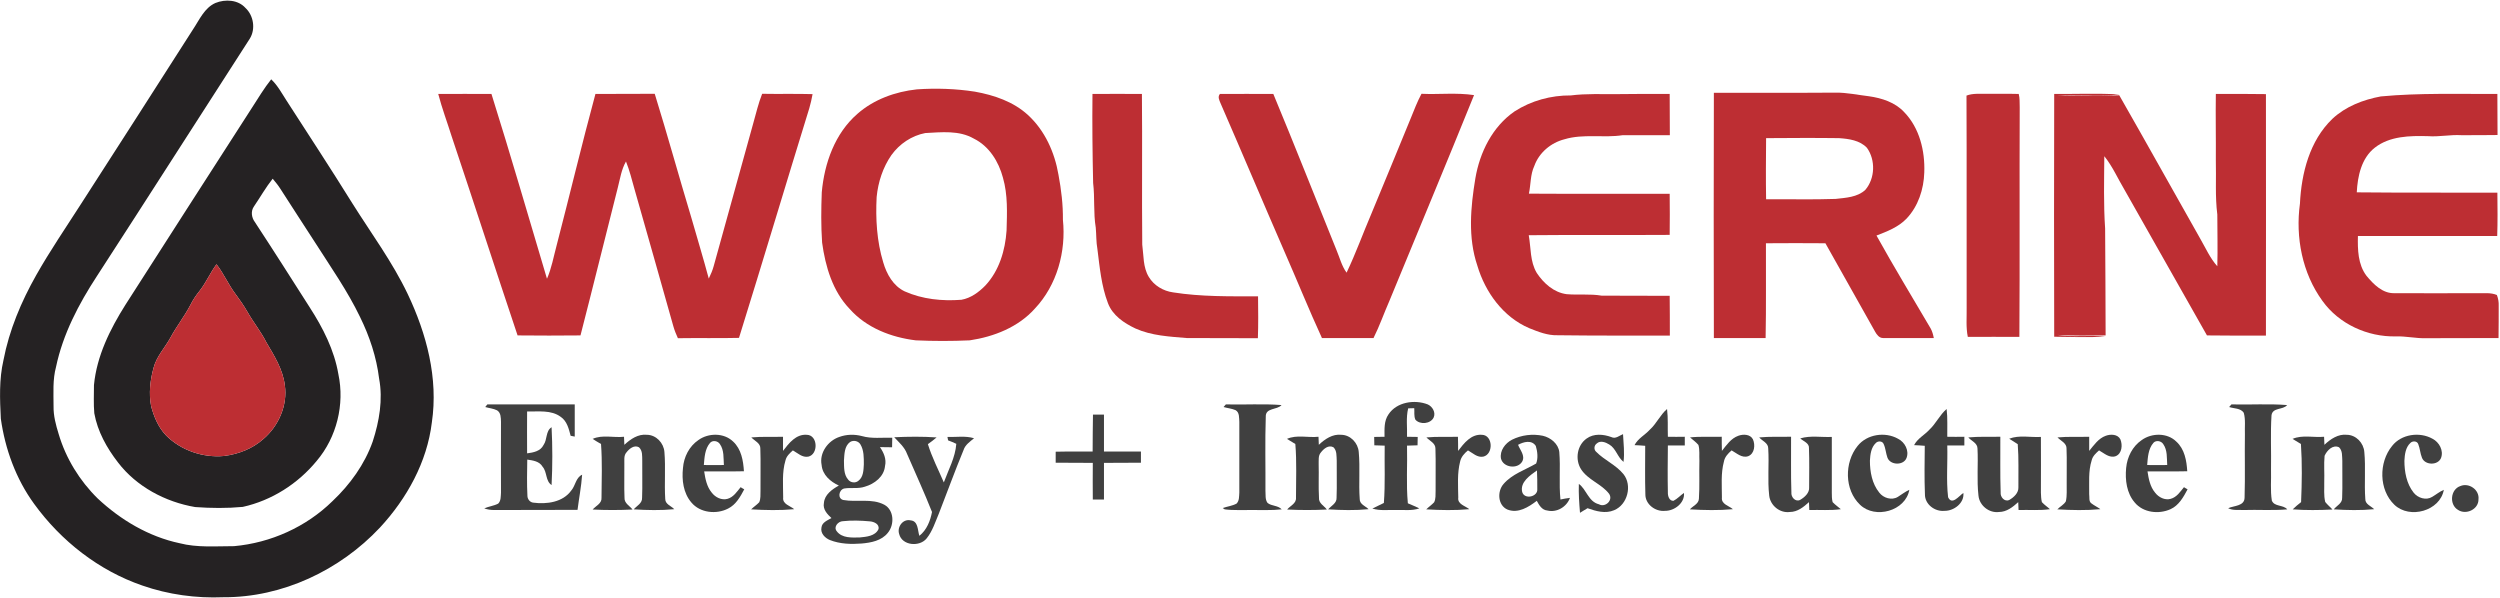 <svg version="1.2" xmlns="http://www.w3.org/2000/svg" viewBox="0 0 1522 364" width="1522" height="364">
	<title>Screenshot 2022-04-08 at 12-svg</title>
	<style>
		.s0 { fill: #252223 } 
		.s1 { fill: #bd2e33 } 
		.s2 { fill: #404040 } 
	</style>
	<g id="#252223ff">
		<path id="Layer" fill-rule="evenodd" class="s0" d="m131.2 1.8c5.9-2.4 13.7-2 18.2 3 5 4.6 6.3 12.9 2.7 18.7-31.1 48.2-61.9 96.5-93.1 144.6-11.1 17-20.7 35.3-24.9 55.3-2.1 7.8-1.5 15.9-1.5 23.9-0.1 5.8 1.4 11.4 3.1 16.9 4.4 14.9 12.8 28.5 23.8 39.3 13.9 13 31 23.2 49.8 27.2 10.8 2.8 22.1 1.8 33.2 1.8 22.3-2 43.9-11.7 59.9-27.4 10.7-10.1 19.6-22.4 24.5-36.3 4-12.3 6.3-25.5 3.9-38.3-1.6-13.1-5.8-25.7-11.6-37.5-7.7-16-17.9-30.5-27.4-45.4-7.1-11-14.3-22-21.4-33.1-1.3-2-2.9-3.9-4.4-5.7-4.2 5.3-7.6 11.3-11.4 16.9-2 2.8-1.5 6.7 0.5 9.4 11.3 17.2 22.4 34.7 33.5 52.1 8 12.4 14.9 25.9 17.4 40.6 3.9 18.4-1 38.4-13.2 52.8-11.4 13.9-27.4 24.1-45 28-9.6 0.9-19.3 0.8-29 0.1-18.1-3.1-35.7-12.4-47-27.2-6.8-8.8-12.4-18.8-14.4-29.9-0.5-5.7-0.2-11.5-0.2-17.2 1.7-17.7 9.8-34 19.2-48.9 25.6-40 51.3-80 77-119.9 3.8-5.9 7.4-11.9 11.7-17.3 3.9 3.7 6.4 8.4 9.3 12.9 13.4 20.8 27 41.5 40.1 62.6 11.5 18.3 24.4 35.7 33.7 55.2 11.5 24.2 18.7 51.3 14.7 78.2-2.9 24.1-15.2 46.3-31.6 64-24.4 26-59.4 42.6-95.3 42.4-16.7 0.7-33.5-1.6-49.3-7.1-26.5-9.1-49.5-27.1-65.9-49.7-11.1-15.2-17.7-33.4-20.3-51.9-0.6-11.9-1.1-23.9 1.6-35.6 3.5-18.3 10.8-35.6 19.9-51.7 8.4-14.9 18.1-29 27.3-43.4 22.9-35.4 45.5-70.9 68.2-106.3 3.9-5.8 6.9-13.1 13.7-16.1zm-9.7 175.3c-2.1 2.6-4 5.4-5.5 8.4-3.6 7-8.5 13.1-12.2 20-3.4 6.2-8.5 11.5-10.3 18.4-2.1 7.6-3 15.6-1.5 23.4 1.7 6.4 4.4 12.9 9.1 17.8 9.1 9.1 22.5 13.7 35.3 12.5 8.7-1.1 17.3-4.4 23.9-10.3 9.3-7.9 14.9-20.6 13.1-32.8-1.2-9.6-6.4-17.9-11.2-26-3.3-6.6-8-12.3-11.6-18.7-2.2-3.8-4.7-7.4-7.3-10.9-4.3-5.7-7.1-12.4-11.5-18-3.8 5.1-6.3 11.1-10.3 16.2z"/>
	</g>
	<g id="#bd2e33ff">
		<path id="Layer" fill-rule="evenodd" class="s1" d="m558.2 54.4c11.8-0.8 23.7-0.4 35.3 1.4 11.7 2.1 23.5 6.1 32.3 14.2 10.3 9.4 16.3 22.8 18.6 36.4 1.7 9.1 2.8 18.2 2.7 27.4 2 19.3-3.6 39.8-17.1 54.1-10.1 11.3-24.9 17.1-39.6 19.3-10.9 0.5-22 0.5-32.9 0-14.9-1.8-30-7.6-40.2-19.1-10.4-10.8-14.8-25.8-16.8-40.4-0.7-10.2-0.6-20.5-0.2-30.7 1.6-17.7 8-35.8 21.7-47.7 10-8.8 23.1-13.5 36.2-14.9zm5.1 26.6c-8.3 1.6-15.7 6.6-20.6 13.4-5.2 7.5-8.1 16.4-9 25.5-0.7 13.3 0.1 27 4 39.8 2.1 7.2 6.1 14.4 13.1 17.7 10.8 4.8 22.8 6 34.5 5.1 5.7-1 10.6-4.6 14.6-8.7 8.4-9 12.1-21.4 12.9-33.5 0.3-10.7 0.8-21.7-2.2-32.1-2.6-9.8-8.4-19.2-17.7-23.8-9-5.2-19.8-3.9-29.6-3.4z"/>
		<path id="Layer" fill-rule="evenodd" class="s1" d="m1043.4 56.5c24.7-0.1 49.4 0.1 74-0.1 6.9-0.1 13.6 1.4 20.4 2.2 7.8 1.1 16 3.7 21.5 9.7 9.3 9.6 12.7 23.6 12.2 36.7-0.3 10.2-3.7 20.6-10.8 28.1-5 5.2-11.8 7.8-18.3 10.3 10.6 19.1 21.9 37.7 33 56.6 1 1.8 1.5 3.8 1.9 5.8-10.3 0-20.6 0.1-30.9 0-2.3 0-3.8-2-4.8-3.8-10.1-18-20.2-36-30.3-53.9-12.1-0.1-24.1-0.1-36.2 0-0.1 19.2 0.2 38.5-0.2 57.7-10.5 0-21 0.1-31.5 0q-0.2-74.6 0-149.3zm31.8 27.6c-0.1 12.4-0.2 24.8 0 37.2 14.1-0.1 28.2 0.3 42.3-0.2 6.2-0.7 13.3-1 18.1-5.5 6-7 6.3-18.2 1-25.6-4.3-4.6-11.1-5.5-17-5.9-14.8-0.2-29.6-0.1-44.4 0z"/>
		<path id="Layer" class="s1" d="m266.8 57.2c10.8-0.1 21.6 0 32.4 0 11.7 37.3 22.6 74.9 33.8 112.5 2.8-6.4 4-13.3 5.8-20 8-30.8 15.4-61.8 23.7-92.5q18.1 0 36.1-0.1c7.8 25.2 14.8 50.6 22.4 75.8 3.5 12.2 7.2 24.4 10.5 36.7 1.2-2.5 2.3-5 3-7.6 8-29 16.1-58 24.1-87 1.7-6 3.1-12.1 5.4-17.9 10.3 0.2 20.5-0.1 30.7 0.2-0.5 2.9-1.2 5.8-2 8.6-14.4 46.6-28.3 93.3-42.8 139.8-12.4 0.3-24.8 0-37.2 0.2-1.1-2.4-2.1-4.9-2.8-7.4-7.8-27.8-15.7-55.5-23.6-83.3-1.6-5.7-3-11.4-5.2-16.9-2.8 4.9-3.6 10.6-5 16-7.6 29.9-15 60-22.7 89.9q-19.1 0.2-38.3 0c-13.5-40.3-26.6-80.8-40.1-121.1-2.7-8.6-5.9-17.1-8.2-25.9z"/>
		<path id="Layer" class="s1" d="m665.1 57.2q15.1-0.1 30.1 0c0.3 30.5-0.1 61.1 0.2 91.7 0.9 6.6 0.4 13.8 4 19.7 3.1 5.2 8.8 8.6 14.8 9.4 17.1 2.7 34.4 2.4 51.7 2.4 0.1 8.5 0.2 17-0.1 25.5-14.5-0.1-28.9 0-43.3-0.1-10.5-0.9-21.4-1.4-31.2-5.8-7-3.3-14-8-16.8-15.5-4-10.5-5-21.8-6.4-32.9-0.8-4.3-0.6-8.7-1-13-1.5-9-0.5-18.2-1.6-27.2-0.4-18.1-0.6-36.2-0.4-54.2z"/>
		<path id="Layer" class="s1" d="m956.3 58.1c9.4-1.2 19-0.7 28.4-0.8 10.6-0.2 21.2-0.1 31.8-0.1 0.1 8.3 0 16.7 0.1 25.1-9.6 0.1-19.1-0.1-28.7 0-11.8 1.8-24-1-35.5 2.5-8.2 2.1-15.4 8.1-18.3 16.2-2.5 5.3-2.1 11.3-3.3 16.9 28.6 0.2 57.2 0 85.7 0.1 0.1 8.4 0.1 16.7 0 25-28.6 0.2-57.2-0.1-85.8 0.2 1.4 7.7 0.7 16 4.9 23 4.2 6.3 10.4 11.9 18.2 12.9 7.1 0.6 14.2-0.3 21.3 0.9 13.8 0.1 27.6 0 41.4 0.1 0.1 8 0.1 16.1 0.1 24.2-22.8 0-45.5 0.1-68.3-0.2-6.1 0.2-11.8-2.1-17.3-4.3-15.9-6.8-26.8-21.9-31.6-38.1-5.8-17.1-4.1-35.6-1.2-53.1 2.7-15.9 10.4-31.5 23.9-40.8 10.1-6.5 22.2-9.8 34.2-9.7z"/>
		<path id="Layer" class="s1" d="m1250.6 57.2c13.2 0.1 26.5-0.5 39.7 0.3-12.5 1.5-25.2-0.1-37.7 0.9 12.5-0.3 25 0.2 37.6-0.4 16.6 29 32.8 58.2 49.3 87.3 3.3 5.7 6 11.9 10.4 16.8 0.3-10.5 0-21 0-31.5-1.4-11-0.6-22.1-0.9-33.2 0.1-13.4-0.2-26.8 0-40.2 10.2 0 20.3-0.1 30.5 0.1 0.1 49 0 98 0 147-12 0-23.9 0.1-35.9-0.1-16.7-29.4-33.3-58.9-50-88.3-4.2-7-7.4-14.5-12.5-20.8-0.1 14.7-0.5 29.4 0.5 44 0.1 21.7 0.3 43.4 0.3 65.1-9.8 0.1-19.6 0.3-29.3-0.3 9.6 1.6 19.4-0.1 29.1 1.1-10.3 0.4-20.8 0.2-31.1 0q-0.2-73.9 0-147.8z"/>
		<path id="Layer" class="s1" d="m1449.5 58.7c23.5-2.2 47.2-1.4 70.9-1.5 0.1 8.3 0 16.7 0.1 25-7.4 0.1-14.7 0.1-22 0.1-6.8-0.4-13.6 1.1-20.3 0.6-11.1-0.3-23.3-0.1-32.4 7-8.2 6.4-10.5 17.4-11 27.2 28.5 0.3 57.1 0.1 85.6 0.2 0.1 8.8 0.2 17.6-0.1 26.4-28.3 0-56.5 0-84.8 0-0.2 8.3 0 17.3 5.2 24.2 4.3 5.2 9.8 10.8 17 10.6 16.8 0.1 33.6 0 50.4 0 4 0.1 8.2-0.5 12 1.1 0.8 2.1 1.2 4.3 1.1 6.6 0 6.5 0 13-0.1 19.6-14.7 0.1-29.4 0-44.1 0.1-6.1 0.2-12.2-1.3-18.4-1.1-17.2 0.4-34.6-7.5-44.7-21.6-12.3-16.9-16.5-38.7-13.7-59.2 0.9-18.6 5.9-38.3 19.7-51.6 8.1-7.6 18.8-11.7 29.6-13.7z"/>
		<path id="Layer" class="s1" d="m742.7 57.2c10.8-0.1 21.7 0 32.5 0 13.1 31.5 25.6 63.3 38.4 94.9 2 4.7 3.2 9.8 6.2 13.9 5.6-11.7 10-24 15.1-35.9 8-19.2 15.9-38.5 23.8-57.7 2.1-5.2 4.1-10.4 6.7-15.3 10.7 0.5 21.4-0.8 32 0.8-16.9 41.8-34.3 83.4-51.5 125.2-3.3 7.5-6 15.3-9.7 22.7-10.5 0-20.9 0.1-31.4 0-7.9-17.2-15-34.8-22.6-52.1-13.2-30.3-26-60.7-39.2-91-0.7-1.7-1.8-3.8-0.3-5.5z"/>
		<path id="Layer" class="s1" d="m1197.2 58.2c3.9-1.5 8.2-1 12.3-1.1 6.5 0.1 13-0.1 19.5 0.1 0.7 2.6 0.5 5.4 0.6 8.1-0.2 46.6 0.1 93.2-0.2 139.8-10.5-0.1-20.9 0-31.4 0-1.2-5.9-0.6-11.8-0.7-17.7-0.1-43.1 0.1-86.2-0.1-129.2z"/>
		<path id="Layer" class="s1" d="m121.5 177.1c4-5.1 6.5-11.1 10.3-16.2 4.4 5.6 7.2 12.3 11.5 18 2.6 3.5 5.1 7.1 7.3 10.9 3.6 6.4 8.3 12.1 11.6 18.7 4.8 8.1 10 16.4 11.2 26 1.8 12.2-3.8 24.9-13.1 32.8-6.6 5.9-15.2 9.2-23.9 10.3-12.8 1.2-26.2-3.4-35.3-12.5-4.7-4.9-7.4-11.4-9.1-17.8-1.5-7.8-0.6-15.8 1.5-23.4 1.8-6.9 6.9-12.2 10.3-18.4 3.7-6.9 8.6-13 12.2-20 1.5-3 3.4-5.8 5.5-8.4z"/>
	</g>
	<g id="#404040ff">
		<path id="Layer" class="s2" d="m845.3 252.3c5-7.6 15.9-9.2 23.9-6.1 2.9 1.3 5 4.9 3.6 8-1.9 3.9-8.3 4.5-11.1 1.3-1-2.2-0.5-4.7-0.7-7q-1.8 0-3.7 0.1c-1.4 5.7-0.5 11.6-0.7 17.3q3.2 0 6.5 0.1 0 2.6-0.1 5.1-3.2 0.1-6.4 0.2c0.3 11.7-0.6 23.4 0.5 35.1 2.4 1 4.7 2 7 3.1-4.6 1.6-9.5 0.8-14.2 1-4.8-0.2-9.7 0.6-14.4-0.9 2.3-1.2 4.7-2.2 7-3.4 0.9-11.6 0.3-23.3 0.5-34.9q-3.2-0.1-6.3-0.2-0.1-2.6-0.1-5.1 3.1-0.1 6.3-0.1c0-4.6-0.4-9.6 2.4-13.6z"/>
		<path id="Layer" class="s2" d="m296.7 246.2c17.7 0 35.5 0 53.2 0q0 9.8 0 19.6c-0.7-0.1-1.9-0.4-2.5-0.5-1.1-4.2-2.2-8.9-6-11.5-5.9-4.4-13.6-3.1-20.5-3.3 0 8.5-0.1 17 0 25.5 3.8-0.5 8.2-1.3 10-5.1 2.4-3.3 1.2-8.5 4.9-10.8 0.6 11.7 0.6 23.5 0 35.2-3.8-2.5-2.6-7.9-5.5-11.2-1.9-3.3-5.9-3.8-9.3-4.3-0.1 7.3-0.3 14.7 0.1 22.1 0 1.9 1.5 3.9 3.5 4.1 8.2 1.1 18.1-0.2 23.2-7.4 2.6-3 2.7-7.8 6.6-9.6-0.5 7.2-1.9 14.3-2.8 21.4-16.9 0.1-33.8 0-50.8 0.1-2 0-4.1-0.3-6-1 2.7-1.2 5.8-1.5 8.5-2.9 1.8-1.8 1.5-4.5 1.7-6.7 0-14.4-0.1-28.7 0-43.1-0.1-2.5 0-5.5-2.4-7-2.2-1.1-4.8-1.3-7.2-2 0.3-0.4 1-1.2 1.3-1.6z"/>
		<path id="Layer" class="s2" d="m746.3 246.2c11.3 0.3 22.6-0.5 33.9 0.4-2.7 3.1-9.8 1.5-9.6 7.1-0.5 15-0.1 30-0.2 45 0.2 2.5-0.3 5.4 1.3 7.5 2.5 2 6.3 1.4 8.6 3.9-6.1 0.7-12.1 0.3-18.2 0.4-5.5-0.1-11.1 0.3-16.5-0.4l-1.2-0.8c2.8-1 5.8-1.3 8.4-2.7 1.8-1.8 1.5-4.5 1.7-6.7q0-21.5 0-43.1c-0.2-2.4 0.2-5.7-2.3-7.1-2.3-1-4.9-1.2-7.3-1.9 0.3-0.4 1-1.2 1.4-1.6z"/>
		<path id="Layer" class="s2" d="m1358.5 246.2c11.3 0.3 22.6-0.5 33.9 0.4-2.5 3.1-8.8 1.3-9.5 6.2-0.7 11-0.1 22-0.3 33 0.2 6.4-0.5 12.7 0.5 19 1.6 3.8 6.9 2.4 9.4 5.3-8.9 0.8-17.9 0.1-26.7 0.4-3.1-0.2-6.5 0.4-9.3-1.1 3.5-1.6 10-1.2 10-6.5 0.4-12.8 0-25.6 0.2-38.5-0.2-4.3 0.5-8.9-0.7-13.1-1.9-2.9-6-2.5-8.9-3.5 0.3-0.4 1-1.2 1.4-1.6z"/>
		<path id="Layer" class="s2" d="m1004.4 261.6c4.1-3.7 6.3-9 10.5-12.6 0.7 5.6 0.3 11.3 0.5 16.9q5.1 0.1 10.3 0 0 2.6 0 5.3c-3.5 0-6.9 0-10.3 0-0.1 9.6-0.2 19.1 0 28.6-0.1 2.1 0.8 5.2 3.4 5.1 2.4-1.2 4.2-3.3 6.4-4.8 0.6 6.1-5.8 11-11.6 10.9-5.8 0.6-12-4-11.9-10.1-0.3-9.9-0.1-19.7-0.1-29.5-2.2-0.2-4.3-0.3-6.5-0.4 2.1-4.1 6.3-6.1 9.3-9.4z"/>
		<path id="Layer" class="s2" d="m1174.6 261.6c4-3.7 6.3-9 10.5-12.6 0.7 5.6 0.3 11.2 0.4 16.9q5.2 0.1 10.4 0 0 2.6 0 5.3c-3.5 0-6.9 0-10.4 0 0.3 10.5-0.7 21.1 0.5 31.5 2.4 5.2 6.7-0.9 9.3-2.6 0.7 6.1-5.7 11-11.5 10.9-5.9 0.6-12-4-11.9-10.1-0.4-9.9-0.2-19.7-0.1-29.5-2.2-0.2-4.4-0.3-6.5-0.4 2.1-4.1 6.3-6.1 9.3-9.4z"/>
		<path id="Layer" class="s2" d="m665.4 252.4q3.3 0 6.7 0 0 11.2 0 22.5 11.3 0 22.5 0 0 3.4 0 6.8-11.2 0.1-22.5 0.1 0 11.1 0 22.3-3.4 0-6.8 0-0.1-11.2 0-22.3c-7.5-0.1-15.1 0-22.6-0.1q0-3.4 0-6.7c7.5-0.2 15 0 22.5-0.1 0.1-7.5 0-15 0.2-22.5z"/>
		<path id="Layer" class="s2" d="m380.1 270.8c3.8-3.5 8.4-6.7 13.8-6.1 5.6 0.1 10.2 5 10.6 10.5 0.8 9.5-0.1 19.1 0.5 28.6 0 3.2 3.6 4.2 5.5 6.2-8.2 0.8-16.5 0.6-24.7 0.1 1.9-2.2 5.3-3.7 5.1-7.1 0.3-7.5 0-15 0.1-22.6-0.1-2.7 0.3-6-2-8.1-2.9-1.6-5.9 0.9-7.6 3.1-1.8 2-1.2 4.8-1.3 7.2 0.1 6.8-0.2 13.6 0.1 20.4-0.2 3.4 3.1 4.9 4.9 7.2-8.1 0.4-16.2 0.4-24.3 0 2-2.3 5.7-3.7 5.4-7.2 0.1-10.9 0.5-21.9-0.3-32.7-1.7-1-3.5-2-5.1-3.1 5.9-2.7 12.8-0.6 19.1-1.3q0.1 2.4 0.2 4.9z"/>
		<path id="Layer" fill-rule="evenodd" class="s2" d="m425.2 267.9c6.1-4.4 15.5-4.5 21.1 0.9 5 4.6 6.2 11.6 6.6 18.1-8 0.2-16.1 0-24.2 0.1 0.7 4.6 1.6 9.3 4.6 12.9 2.2 2.9 6 4.8 9.6 3.8 3.6-1 5.7-4.3 8-7.1 0.5 0.4 1.7 1 2.2 1.3-2.4 4.5-5 9.3-9.8 11.7-7.1 3.7-17.1 2.7-22.4-3.7-4.9-5.7-5.9-13.7-5.1-21 0.5-6.7 3.8-13.2 9.4-17zm7.1 1.7c-3.2 3.7-3.4 8.9-3.8 13.5q6.1 0.1 12.2 0c-0.3-4.3 0.2-9-2.4-12.7-1.2-2-4.4-2.6-6-0.8z"/>
		<path id="Layer" class="s2" d="m476.7 274.5c3.6-4.7 7.9-10.3 14.5-9.8 6.8 0.2 7.1 11.9 0.9 13.3-3.7 0.7-6.5-2.2-9.4-3.8-1.9 1.7-3.9 3.5-4.5 6.1-2.2 7.3-1.4 15.1-1.4 22.6-0.5 4.1 4.3 5 6.7 7.1-8.7 0.8-17.5 0.6-26.2 0.1 1.5-1.5 3.4-2.7 4.9-4.3 1-2.1 0.7-4.7 0.8-7-0.1-8.5 0.2-17.1-0.1-25.6 0.2-3.4-3.5-4.8-5.5-6.9 6.4-0.6 12.8-0.2 19.3-0.4q0 4.3 0 8.6z"/>
		<path id="Layer" fill-rule="evenodd" class="s2" d="m511 266c4.4-1.6 9.2-1.7 13.8-0.5 5.9 1.7 12.2 0.8 18.4 1q-0.1 2.9-0.1 5.8-3.7 0-7.4-0.1c2.3 3.3 4.1 7.3 3.1 11.5-0.6 6.5-6.4 10.9-12.3 12.6-4.1 1.4-8.4 0.4-12.6 1.1-3.2 0.8-4.2 6.1-0.5 7 8.2 1.5 17.3-1.2 25 2.9 6 3.3 6.2 12.2 2.1 17.1-3.8 4.8-10.2 6-16 6.5-6.4 0.5-13.1 0.3-19.2-2.1-3-1.2-5.9-4.1-5.2-7.6 0.3-3.2 3.7-4.4 6.1-5.8-2.5-2.3-5.4-5.3-4.6-9.2 0.4-5.1 5-8.3 9.1-10.6-5.1-2.3-10-6.5-10.5-12.5-1.5-7.4 3.9-14.8 10.8-17.1zm6.5 3.1c-3.5 2.6-3.4 7.4-3.7 11.3 0.1 3.9-0.2 8.4 2.5 11.5 1.4 2 4.5 2.4 6.3 0.8 3.1-2.3 3.1-6.6 3.3-10 0-4.1 0.1-8.6-2.1-12.2-1.3-2.1-4.2-2.7-6.3-1.4zm-4.4 48.2c-2.9 0.1-5.8 3.5-3.7 6.1 3.2 4.3 9.2 3.9 14 3.8 4-0.4 9.4-0.8 11.4-5 0.8-3.1-2.7-4.6-5.2-4.8-5.5-0.5-11.1-0.7-16.5-0.1z"/>
		<path id="Layer" class="s2" d="m802.9 270.8c3.7-3.5 8.4-6.7 13.7-6.1 5.6 0.1 10.2 5 10.6 10.5 0.9 9.5-0.1 19.1 0.6 28.6-0.1 3.2 3.5 4.3 5.4 6.2-8.2 0.8-16.4 0.6-24.6 0.1 1.8-2.2 5.3-3.7 5.1-7.1 0.3-7.5 0-15 0.1-22.6-0.2-2.7 0.2-6-2-8.1-3-1.6-5.9 0.9-7.6 3.1-1.8 2-1.3 4.8-1.4 7.2 0.2 6.8-0.2 13.6 0.2 20.4-0.3 3.4 3.1 4.9 4.8 7.2-8 0.4-16.1 0.4-24.2 0 1.9-2.3 5.7-3.7 5.4-7.2 0-10.9 0.5-21.9-0.4-32.7-1.7-1.1-3.4-2-5.1-3.1 6-2.7 12.8-0.6 19.2-1.3q0.1 2.4 0.2 4.9z"/>
		<path id="Layer" class="s2" d="m887.7 274.5c3.6-4.7 7.9-10.3 14.5-9.8 6.8 0.2 7.1 11.9 0.8 13.3-3.6 0.7-6.4-2.2-9.3-3.8-2.2 1.8-4.2 4-4.8 6.9-1.8 7.1-1.2 14.5-1.1 21.8-0.6 4.1 4.2 5 6.7 7.1-8.7 0.8-17.5 0.6-26.2 0.1 1.5-1.5 3.3-2.7 4.8-4.3 1.1-2.1 0.8-4.7 0.9-7-0.1-8.5 0.2-17.1-0.1-25.6 0.1-3.4-3.5-4.8-5.5-6.9 6.4-0.6 12.8-0.2 19.2-0.4 0.1 2.9 0.1 5.7 0.1 8.6z"/>
		<path id="Layer" fill-rule="evenodd" class="s2" d="m920.5 267.7c5.8-2.9 12.5-3.7 18.8-2.4 4.7 1.1 9.4 4.8 10 9.9 0.8 9.6-0.3 19.3 0.7 28.9 1.9-0.4 3.9-0.8 5.8-1-2 5.5-8 9.1-13.8 7.7-3.3-0.3-5-3.3-6.4-5.9-5 3.8-11.4 7.9-17.9 5.3-5.9-2.6-6.3-11.1-2.3-15.6 5.2-6 13.1-8.5 19.8-12.4 1.3-3.2 0.8-7.4-0.2-10.7-2.5-3.9-7.5-2.5-10.8-0.7 1.2 3.2 4.5 6.6 2.5 10.2-2.8 4.8-11.5 3.7-12.9-1.8-0.9-4.8 2.6-9.4 6.7-11.5zm6.2 31.8c1.4 4.9 9.7 2.9 9.2-1.8 0-3.8 0-7.5-0.2-11.3-4.2 3-10.4 7.1-9 13.1z"/>
		<path id="Layer" class="s2" d="m965.9 267c4.4-3.2 10.2-2.7 15.1-0.9 2.6 1.3 4.8-0.9 7.1-1.8 0.3 5.6 1 11.3 0.3 16.9-3.7-2.9-4.6-8.2-8.7-10.6-2.2-1.4-5.5-2.6-7.6-0.6-1.7 1.2-1.9 3.8-0.3 5.1 5 5.1 12 7.9 16.6 13.6 5.4 6.8 2.5 18.5-5.7 21.9-5.3 2.3-11.1 0.6-16.2-1.2-1.6 0.9-3.1 1.9-4.6 2.8-0.5-5.9-0.9-11.7-0.7-17.6 4.7 3.4 5.8 10.8 12.2 12.4 3.9 2.2 8.9-2.5 6.2-6.4-4.6-6-12.9-8.4-17.1-15-3.7-5.9-2.4-14.5 3.4-18.6z"/>
		<path id="Layer" class="s2" d="m1058.3 265.3c3-1.1 7.3-1 8.9 2.2 1.5 3.4 1 8.6-2.8 10.2-3.9 1.4-7.1-1.8-10.2-3.5-2.1 1.8-4.2 4-4.7 6.9-1.9 7.1-1.2 14.5-1.2 21.8-0.5 4.1 4.3 5 6.7 7.1-8.7 0.8-17.5 0.6-26.2 0.1 1.8-2.1 5.4-3.3 5.5-6.5 0.5-7.7 0.1-15.4 0.3-23.1-0.2-3.2 0.3-6.5-0.6-9.6-1.5-1.8-3.4-3.1-5.1-4.6 6.4-0.7 12.8-0.2 19.3-0.4 0 2.9 0 5.7 0.1 8.6 2.8-3.5 5.5-7.6 10-9.2z"/>
		<path id="Layer" class="s2" d="m1130.9 271.5c5.7-7.2 16.8-8.8 24.6-4.4 4.2 2.1 6.9 7.2 5.2 11.7-1.8 4.7-9.8 4.5-11.6-0.1-1-2.7-1.1-5.7-2.3-8.3-0.7-2-3.5-2.1-4.8-0.7-2.9 2.7-3.4 7-3.6 10.8 0 6.7 1.3 14 5.7 19.4 2.5 3.3 7.6 4.9 11.3 2.6 2.3-1.4 4.5-3.2 7-4.3-2.3 12.9-20.8 18-30 9.1-9.6-9.1-9.6-25.8-1.5-35.8z"/>
		<path id="Layer" class="s2" d="m1282 265.3c3-1.1 7.3-1 8.9 2.2 1.4 3.4 1 8.6-2.8 10.2-3.9 1.4-7.1-1.8-10.2-3.5-1.9 1.7-3.9 3.5-4.5 6.1-2.1 6.6-1.4 13.7-1.5 20.6 0.3 1.9-0.4 4.4 1.4 5.6 1.7 1.3 3.7 2.2 5.4 3.5-8.7 0.8-17.5 0.6-26.2 0.1 1.6-1.7 4-2.8 5.2-4.9 0.8-3.6 0.4-7.2 0.5-10.8-0.1-7 0.2-14.1-0.1-21.2 0.2-3.4-3.5-4.8-5.5-6.9 6.4-0.6 12.8-0.2 19.3-0.4 0 2.9 0 5.7 0 8.6 2.9-3.5 5.6-7.6 10.1-9.2z"/>
		<path id="Layer" fill-rule="evenodd" class="s2" d="m1303.9 267.9c6.1-4.4 15.5-4.5 21 0.9 5.1 4.6 6.3 11.6 6.7 18.1-8.1 0.2-16.1 0-24.2 0.1 0.7 4.6 1.6 9.3 4.6 12.9 2.2 2.9 6 4.8 9.5 3.8 3.7-1 5.8-4.3 8.1-7.1 0.5 0.4 1.7 1 2.2 1.3-2.5 4.7-5.3 9.8-10.4 12.1-7.1 3.2-16.6 2.2-21.8-4.1-4.9-5.7-5.9-13.7-5.2-21 0.6-6.7 3.9-13.2 9.5-17zm7.1 1.7c-3.2 3.7-3.4 8.9-3.8 13.5q6.1 0.1 12.2 0c-0.3-4.3 0.2-9-2.4-12.7-1.2-2-4.4-2.6-6-0.8z"/>
		<path id="Layer" class="s2" d="m1415.1 270.8c3.7-3.5 8.4-6.7 13.7-6.1 5.6 0.1 10.2 5 10.6 10.5 0.9 9.5-0.1 19.1 0.6 28.6-0.1 3.2 3.5 4.3 5.4 6.2-8.2 0.8-16.4 0.6-24.6 0.1 1.8-2.3 5.3-3.7 5.1-7.1 0.3-7.5 0-15 0.1-22.5-0.2-2.8 0.2-6.1-2-8.2-3.8-1.8-7.4 2-8.8 5.2-0.5 5.3 0 10.6-0.2 15.8 0.1 4.1-0.4 8.3 0.6 12.3 1.3 1.7 3 3 4.4 4.6-8 0.4-16.2 0.5-24.2-0.1 1.6-1.6 3.3-3 5.1-4.4 0.5-11.8 0.7-23.6-0.1-35.4-1.7-1-3.4-2-5.1-3.1 6-2.6 12.8-0.7 19.2-1.3q0.1 2.4 0.2 4.9z"/>
		<path id="Layer" class="s2" d="m1456.3 271.5c5.6-7.2 16.7-8.8 24.6-4.4 4.1 2.1 6.9 7.2 5.2 11.7-1.9 4.7-9.8 4.5-11.6-0.1-1.1-2.7-1.2-5.7-2.3-8.4-0.7-1.9-3.5-2-4.8-0.6-2.9 2.7-3.4 7-3.6 10.8 0 6.7 1.3 14 5.6 19.4 2.6 3.3 7.6 4.9 11.3 2.6 2.4-1.4 4.5-3.2 7.1-4.3-2.3 12.9-20.8 18-30.1 9.1-9.5-9.1-9.6-25.8-1.4-35.8z"/>
		<path id="Layer" class="s2" d="m544.4 266.2c8.6-0.4 17.2-0.5 25.8 0.1-1.7 1.5-3.5 2.8-5.3 4.1 2.5 8.1 6.4 15.6 9.7 23.3 2.8-7.7 7-15.2 7.6-23.5q-2.5-1.2-5-2.1c-0.1-0.5-0.3-1.6-0.4-2.1 5.4 0.2 10.9-0.8 16.2 0.8-2.5 2.1-5.4 4-6.4 7.2-5.3 12.8-10 25.8-15 38.6-2.2 5.2-3.9 10.7-7.4 15.1-4.2 5.4-15 4.6-16.8-2.6-1.4-4.3 2.3-9.4 7-8.3 4.7 0.4 4.2 6.1 5.3 9.4 4.5-3.5 6.7-9.2 7.7-14.5-4.7-11.9-10.1-23.6-15.2-35.4-1.5-4.1-4.9-7-7.8-10.1z"/>
		<path id="Layer" class="s2" d="m1071 266.3c6.4-0.6 12.9-0.3 19.4-0.4 0.1 11.3-0.2 22.6 0.2 33.9-0.3 2.7 2.3 5.9 5.2 4.6 2.8-1.6 5.9-4.3 5.6-7.8 0-7.9 0.2-15.8-0.1-23.6 0.3-3.3-3.4-4.3-5.3-6.1 6.2-1.9 12.8-0.6 19.2-0.9 0 11.3 0 22.6 0 33.9 0 1.9 0 3.9 0.5 5.8 1.5 1.6 3.3 2.8 5 4.3-6.4 0.9-12.8 0.3-19.2 0.5q-0.1-2.4-0.2-4.8c-3.3 3-7 6-11.7 6-6 0.8-11.8-3.9-12.5-9.9-1.1-9.5 0-19.2-0.6-28.7 0.1-3.4-3.6-4.6-5.5-6.8z"/>
		<path id="Layer" class="s2" d="m1198.3 266.3c6.5-0.6 13-0.3 19.5-0.4 0.1 11.3-0.2 22.6 0.2 33.9-0.3 2.7 2.3 5.9 5.2 4.6 2.8-1.6 5.8-4.3 5.6-7.8-0.1-8.7 0.3-17.5-0.4-26.2-1.7-1.1-3.5-2.2-5.2-3.3 6.1-2.4 12.9-0.7 19.3-1.1 0.1 11.3 0 22.6 0 33.9 0.1 1.9 0.1 3.9 0.6 5.8 1.4 1.6 3.3 2.8 4.9 4.3-6.3 0.9-12.7 0.3-19.1 0.5q-0.1-2.4-0.2-4.8c-3.3 3-7.1 6-11.7 6-6 0.8-11.9-3.9-12.5-9.9-1.1-9.5-0.1-19.2-0.6-28.7 0-3.4-3.7-4.6-5.6-6.8z"/>
		<path id="Layer" class="s2" d="m1497.9 295.9c5.2-2.2 11.7 2.3 11 8.1 0.1 6.1-7.6 9.7-12.5 6.4-5.4-3.2-4.6-12.5 1.5-14.5z"/>
	</g>
</svg>